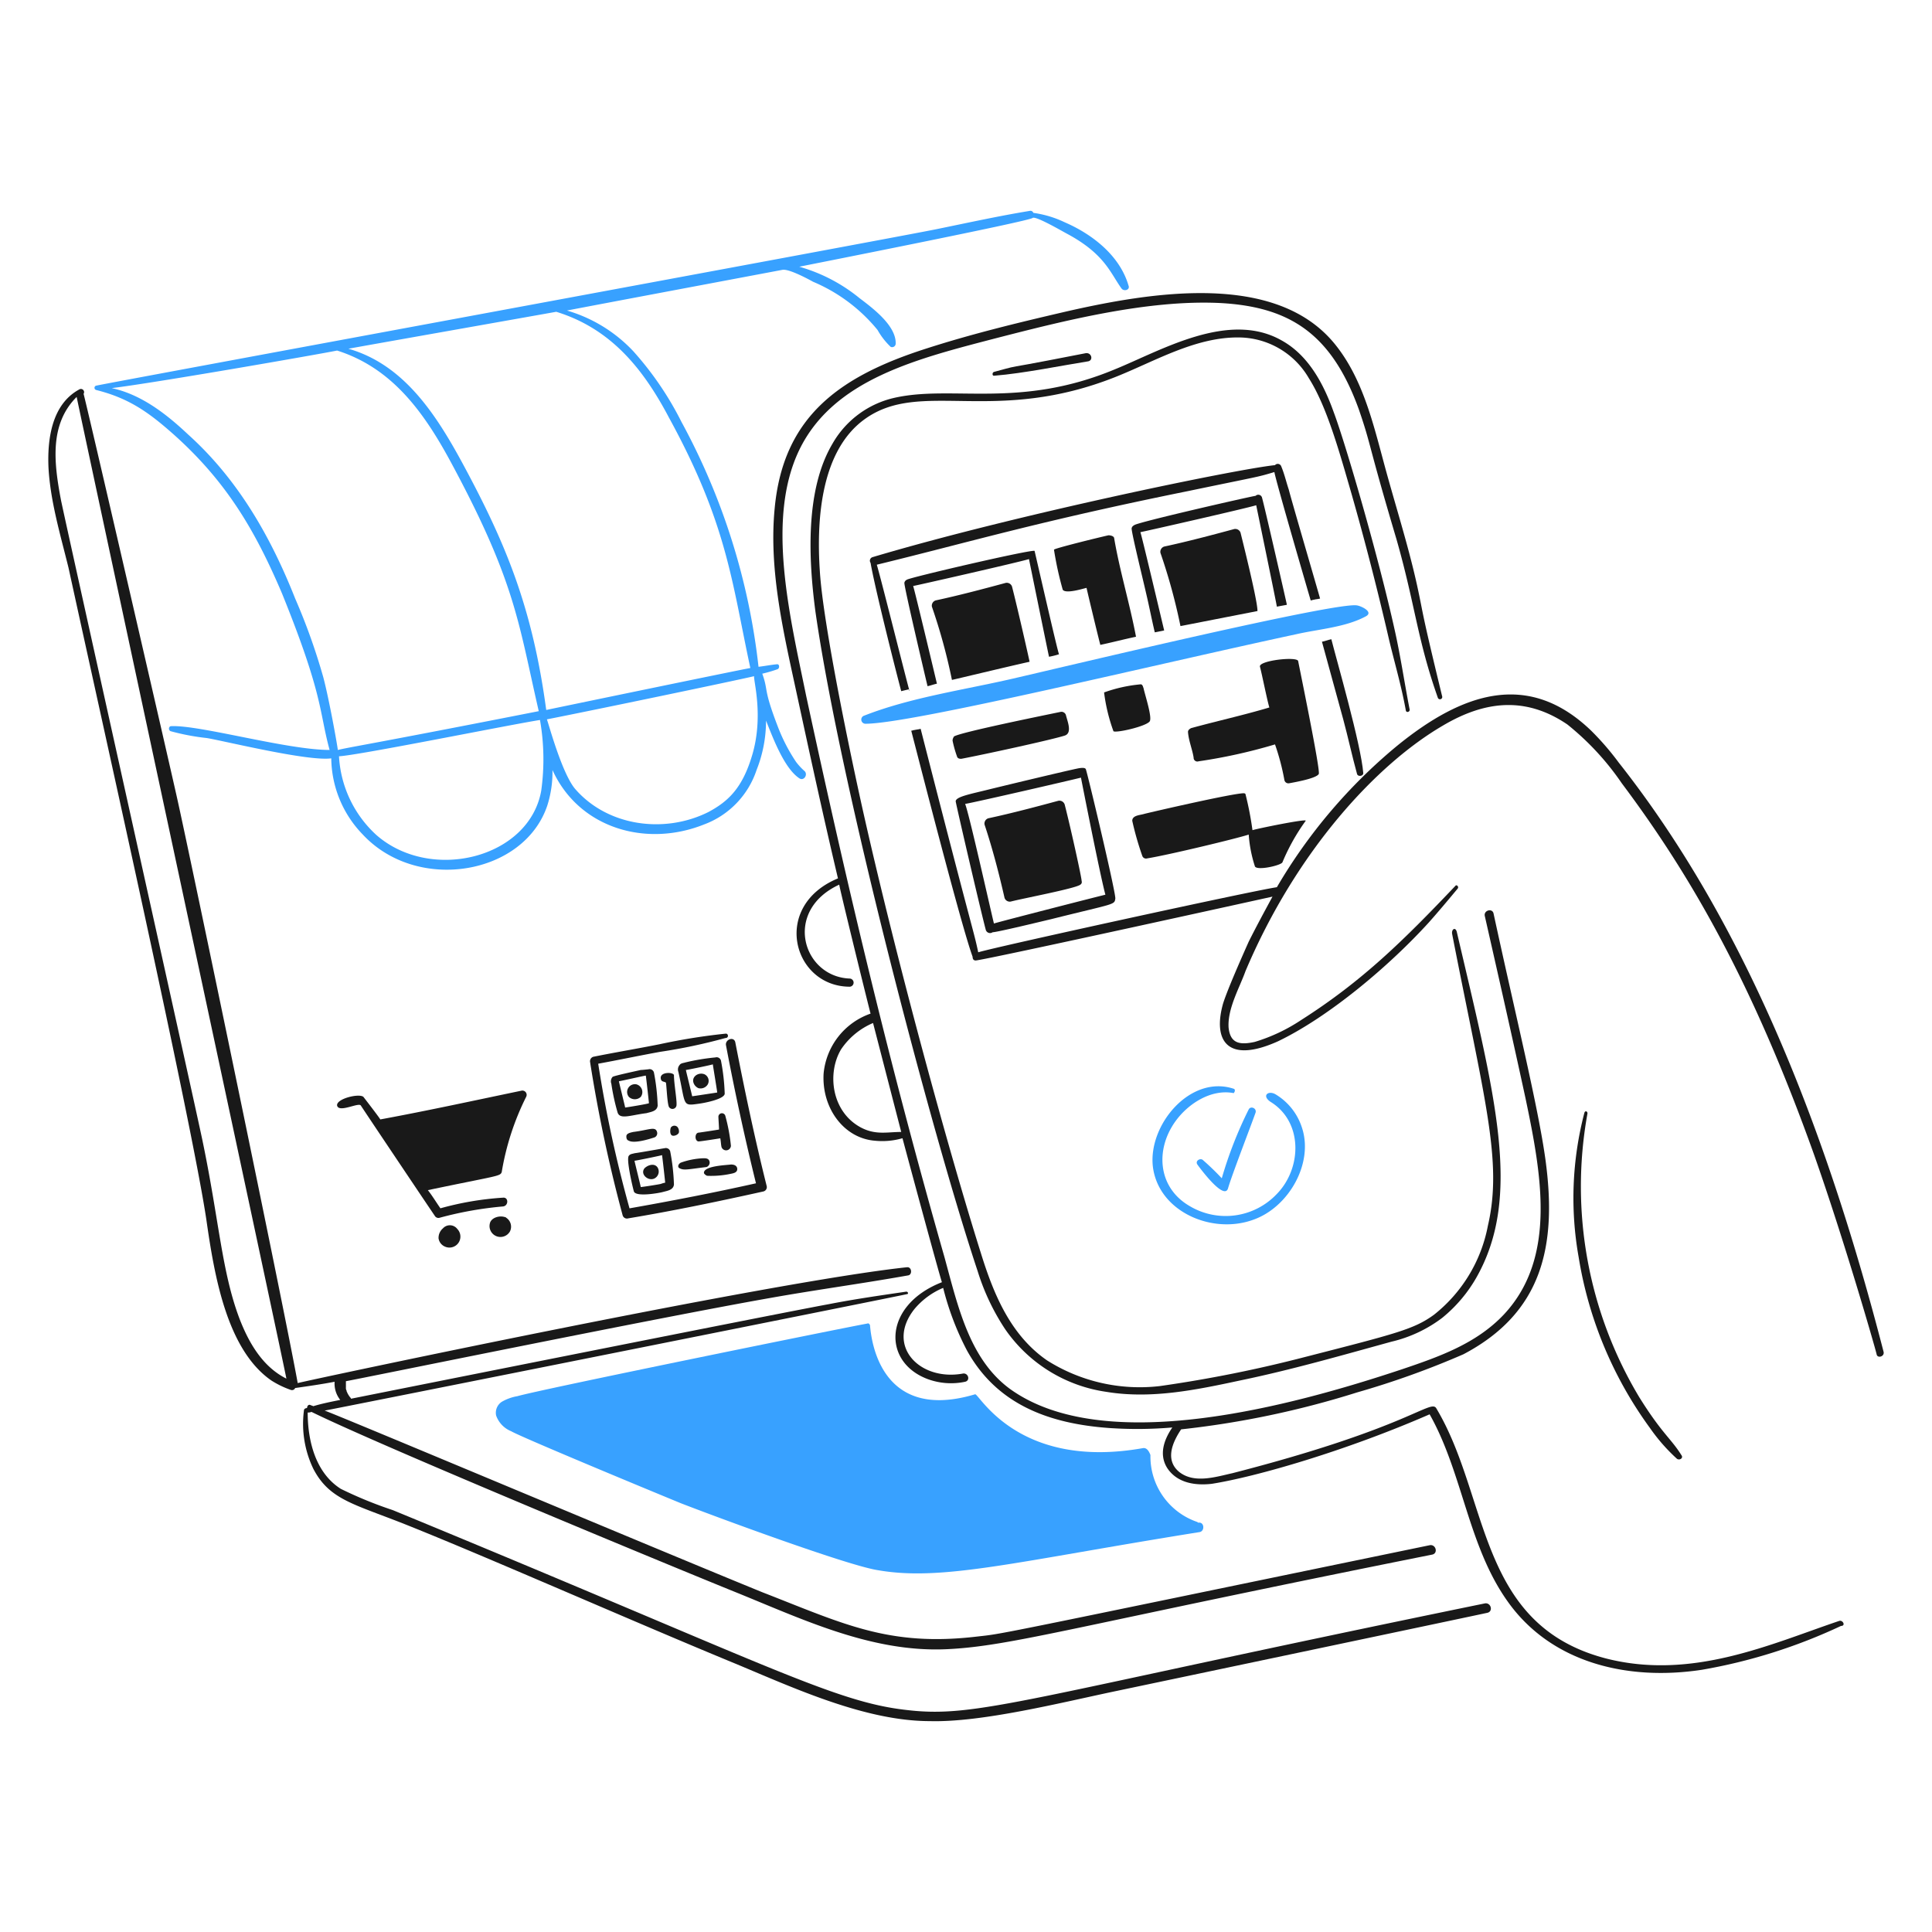<svg xmlns="http://www.w3.org/2000/svg" viewBox="0 0 400 400" height="400" width="400"><g transform="matrix(2,0,0,2,0,0)"><path d="M194.985,139.929c-5.538-21.455-13.674-43.583-27.415-60.989a28.441,28.441,0,0,0-2.852-3.3c-6.428-6.19-13.219-4.054-20.157,1.62a55.045,55.045,0,0,0-12.379,14.583c-2.452.351-29.491,6.266-30.916,6.74-.52-2.451-.357-1.228-5.962-23.138-.2.066-.389.066-.648.13-.13,0-.2.065-.325.065.852,3.285,5.182,20.222,6.352,23.4,0,.194.065.389.324.389,1.392-.139,30.62-6.587,30.721-6.611-.842,1.555-1.685,3.112-2.463,4.666-.627,1.412-2.183,4.9-2.657,6.417-1.072,3.829.442,6.259,5.7,3.889,5.335-2.567,11.59-7.874,15.619-12.315,1.037-1.166,2.01-2.333,2.982-3.5.129-.194-.13-.453-.259-.258-5.336,5.615-9.619,9.847-15.944,13.869a18.1,18.1,0,0,1-4.8,2.268c-1.544.343-2.553.191-2.723-1.49-.121-1.959,1.14-4.123,1.75-5.833,5.308-12.549,13.644-21.454,20.416-25.407,4.437-2.633,8.644-3.016,12.9-.13a28.04,28.04,0,0,1,5.639,6.093c7.2,9.605,13.587,20.768,19.9,38.434,3.083,8.737,6.276,19.814,6.481,20.675C194.337,140.642,195.119,140.447,194.985,139.929Z" fill="#191919"></path><path d="M190.383,167.8c-7.106,2.4-15.211,6.151-24.11,3.889-13.363-3.462-12.061-16.63-17.564-25.86-.557-1.111-2.624,1.917-21.129,6.675-1.75.389-3.954,1.1-5.509-.129-1.49-1.231-.713-3.047.2-4.408a94.419,94.419,0,0,0,18.211-3.824,88.62,88.62,0,0,0,11.018-3.953c8.116-4.279,9.707-11.125,8.492-20.092-.75-5.512-3.175-15.313-5.38-25.536-.13-.583-1.037-.324-.907.259,1.426,6.288,2.851,12.574,4.213,18.861,1.649,7.867,3.254,16.485-2.205,22.36-2.851,3.046-6.74,4.408-10.564,5.7-11.457,3.819-30.882,9.1-40.638,2.009-4.142-3.07-5.325-8.425-6.74-13.611-5.671-19.85-9.953-37.877-14.323-58.137C81.758,63.75,79.3,53.747,82.73,46.6c3.548-7.371,12.314-9.483,20.416-11.6,6.82-1.749,15.632-4.009,23.2-3.629,7.124.394,11.478,3.127,14.323,11.018,1.319,3.835.855,3.211,3.889,13.416,1.938,6.781,2.149,10.364,4.278,16.4a.236.236,0,1,0,.453-.13c-2.254-9.267-1.861-8.111-2.592-11.472-.972-4.407-2.4-8.75-3.565-13.157-1.1-4.082-2.2-8.426-4.926-11.8-6.064-7.516-18.846-5.487-28.258-3.3-4.731,1.1-9.527,2.269-14.129,3.759C86.863,38.984,81.1,43.15,80.2,52.561c-.648,6.546.972,13.158,2.334,19.509,1.361,6.287,2.722,12.574,4.212,18.86-6.933,2.872-4.672,11.213,1.232,11.213a.423.423,0,0,0,0-.843c-4.881-.168-6.967-7.01-1.1-9.722,0,.222,2.5,10.45,3.241,13.352a7.288,7.288,0,0,0-4.861,6.222c-.2,3.568,2.107,6.686,5.314,6.935a7.475,7.475,0,0,0,2.852-.259c.5,1.885,3.73,13.848,4.083,14.906-6.048,2.354-6.246,8.281-1.426,10.046a7.008,7.008,0,0,0,3.824.26c.584-.129.324-.972-.259-.843-4.439.793-8-2.867-4.991-6.676a7.805,7.805,0,0,1,2.982-2.2A29.05,29.05,0,0,0,100.1,139.8c3.087,5.593,8.494,7.6,14.842,8.036a42.681,42.681,0,0,0,6.416-.064c-.842,1.23-1.426,2.786-.518,4.212,1.037,1.555,2.916,1.815,4.6,1.621,4.543-.718,13.761-3.362,22.555-7.195,3.435,6.092,3.954,13.546,8.036,19.315,4.476,6.371,12.357,8.318,20.158,7.129a56.378,56.378,0,0,0,14.388-4.537C191.1,168.317,190.772,167.667,190.383,167.8ZM89.017,116.662c-2.975-1.676-3.394-5.623-1.945-8.038a7.525,7.525,0,0,1,3.306-2.722q1.458,5.64,2.916,11.277C91.809,117.179,90.6,117.542,89.017,116.662Z" fill="#191919"></path><path d="M164.005,115.235a34.863,34.863,0,0,0-.583,14.907,41.068,41.068,0,0,0,7.388,17.694,18.852,18.852,0,0,0,2.787,3.176c.259.194.713-.065.454-.389-1.07-1.712-1.991-2.2-4.342-5.963a42.366,42.366,0,0,1-5.38-29.36C164.379,115.043,164.076,114.912,164.005,115.235Z" fill="#191919"></path><path d="M94.137,71.487c-.684-2.566-2.931-11.551-3.37-13.028,9.91-2.417,16.745-4.491,32.341-7.647,7.349-1.531,6.93-1.379,8.815-1.945.184,1.06,3.728,13.183,3.759,13.287.129,0,.194-.065.324-.065.194-.065.454-.065.648-.13-.778-2.722-2.981-10.24-3.241-11.277-.259-.778-.453-1.62-.777-2.4a.381.381,0,0,0-.649-.13c-3.849.385-26.89,5.124-41.674,9.528a.384.384,0,0,0-.194.583c.474,2.691,2.478,10.653,3.175,13.287.26-.065.519-.13.843-.2C94.072,71.487,94.072,71.487,94.137,71.487Z" fill="#191919"></path><path d="M139.052,74.468c.507,1.883.907,3.759,1.425,5.639.066.324.649.259.649-.065-.227-2.961-2.794-11.82-3.305-13.87-.324.065-.648.2-.972.26C137.561,69.089,138.321,71.751,139.052,74.468Z" fill="#191919"></path><path d="M127.71,112.707c-4.513-1.483-8.889,3.772-8.361,8.1.606,4.665,6.181,7.027,10.434,5.444,3.631-1.3,6.223-5.833,4.991-9.527a6.226,6.226,0,0,0-2.722-3.435c-.746-.446-1.487.127-.519.778,3.371,2.074,3.241,6.87.648,9.528a7.283,7.283,0,0,1-9.073,1.23c-3.235-1.9-3.547-5.8-1.426-8.749,1.3-1.815,3.694-3.371,6.028-2.917C127.839,113.031,127.905,112.771,127.71,112.707Z" fill="#38a1ff"></path><path d="M126.478,121.976a26.75,26.75,0,0,0-1.944-1.88c-.259-.259-.843.065-.583.454.324.454,2.787,3.759,3.176,2.463.388-1.361,2.4-6.546,2.851-7.842.13-.454-.518-.714-.713-.324A42.169,42.169,0,0,0,126.478,121.976Z" fill="#38a1ff"></path><path d="M89.47,43.423c5.824-4.253,13.442.66,26.185-4.472,4.018-1.62,8.166-4.083,12.638-4.018a8.443,8.443,0,0,1,7.194,4.212c1.869,2.937,3.149,7.578,4.408,11.926,1.425,4.991,2.722,10.046,3.888,15.1.584,2.463,1.3,4.861,1.75,7.389.065.259.454.13.389-.13-.518-2.657-.907-5.314-1.491-7.972-1.714-7.81-5.18-19.653-6.351-22.749-1.037-2.916-2.593-5.9-5.38-7.453-5.509-3.149-12.5,1.032-17.3,2.981C105.574,42.33,98.7,39.86,92.711,41.155a9.893,9.893,0,0,0-6.546,4.8c-2.81,4.764-2.481,11.885-1.75,17.37C87,81.4,96.46,117.339,101.2,131.568a23.363,23.363,0,0,0,2.852,6.028,15.373,15.373,0,0,0,10.435,6.481c4.666.778,9.333-.194,13.87-1.167,5.315-1.1,10.5-2.592,15.685-4.018a13.974,13.974,0,0,0,5.249-2.463,14.841,14.841,0,0,0,3.565-4.213c4.738-8.406,1.938-18.686-2.045-35.73-.133-.571-.582-.3-.483.213,3.351,17.177,5.248,23.533,3.695,30.2a15.391,15.391,0,0,1-5.574,9.2c-2.044,1.493-3.905,1.953-13.222,4.343a135.633,135.633,0,0,1-15.166,3.045,17.951,17.951,0,0,1-11.666-2.657c-3.76-2.592-5.509-6.805-6.806-10.954-3.339-10.574-8.685-30.075-12.184-45.627-1.231-5.47-4.2-19.562-4.537-25.147C84.5,53.6,85.034,46.664,89.47,43.423Z" fill="#191919"></path><path d="M112.673,37.4c.519-.129.325-.907-.259-.842-1.621.324-6.351,1.231-7.194,1.361-.778.129-1.556.389-2.334.583-.194.065-.194.454.066.389C105.918,38.658,110.136,37.8,112.673,37.4Z" fill="#191919"></path><path d="M106.905,22.553c.389-.194,3.241,1.491,3.63,1.685,3.859,2.091,4.416,4.048,5.574,5.639.259.324.907.13.712-.324-.907-3.111-3.759-5.315-6.61-6.546a11.011,11.011,0,0,0-3.241-.972.315.315,0,0,0-.389-.2c-3.176.519-6.416,1.232-9.592,1.88-3.893.811-87.336,16.2-86.979,16.2a.232.232,0,0,0-.064.454c3.448.862,5.5,2.352,8.1,4.666,5.358,4.808,8.334,9.786,11.148,16.4,4.31,10.648,3.821,12.153,4.926,16.2-4.409,0-13.426-2.6-16.4-2.463-.259,0-.324.389-.065.519a24.129,24.129,0,0,0,3.759.712c1.84.307,10.5,2.437,12.878,2.1a11.5,11.5,0,0,0,3.261,7.885c5.674,6.094,16.74,4.184,19.119-3.047a11.435,11.435,0,0,0,.519-3.629c2.751,6.051,9.7,8.032,15.685,5.639a9.047,9.047,0,0,0,5.444-5.639A13.822,13.822,0,0,0,79.3,74.6c.682,1.7,1.863,4.914,3.435,5.962.454.325.907-.324.583-.712a6.485,6.485,0,0,1-.907-.973,18.165,18.165,0,0,1-1.88-3.629c-1.576-4.1-.95-3.634-1.62-5.509a14.265,14.265,0,0,0,1.556-.454c.259-.065.259-.583-.065-.518-.648.064-1.3.194-1.88.259a68.954,68.954,0,0,0-7.972-25.342,33.263,33.263,0,0,0-4.99-7.324,15.271,15.271,0,0,0-6.87-4.213c2.657-.518,17.5-3.305,22.3-4.212.648-.13,2.593.907,3.176,1.231a17.262,17.262,0,0,1,6.676,4.991,7.4,7.4,0,0,0,1.361,1.75.369.369,0,0,0,.518-.324c.065-1.88-2.4-3.7-3.759-4.732a17.269,17.269,0,0,0-6.222-3.24C82.831,27.587,106.905,22.843,106.905,22.553ZM33.472,70.126a64.524,64.524,0,0,0-2.916-8.167c-2.541-6.418-5.932-12.345-11.083-16.981-2.268-2.138-4.861-4.148-7.907-4.8,4.541-.554,21.242-3.47,23.332-3.889,5.7,1.807,8.986,6.382,11.8,11.6,6.683,12.41,6.953,16.54,9.074,25.73-17.51,3.445-19.612,3.721-20.8,4.019C34.919,77.11,34.064,72.361,33.472,70.126ZM56.027,81.857c-1.243,6.987-11.4,9.515-17.045,4.6a11.913,11.913,0,0,1-3.889-8.166c2.129-.118,17.591-3.252,20.805-3.759A23.5,23.5,0,0,1,56.027,81.857Zm21.842-3.695c-1.007,3.4-2.46,4.791-4.537,5.9-4.537,2.269-10.435,1.491-13.8-2.4-1.361-1.62-2.722-6.675-2.916-7.194C61.536,73.5,75.86,70.514,78.064,70,78,70.514,79.062,74.132,77.869,78.162Zm-8.62-34.934c6.056,11.06,6.516,17.07,8.426,25.925-1.437.257-20.046,4.113-21.129,4.343C55.114,62.877,52.358,56.3,48.055,48.284,45.2,42.971,41.861,37.755,36.065,36.1c3.954-.713,18.277-3.241,21.518-3.824C63.18,34,66.543,38.087,69.249,43.228Z" fill="#38a1ff"></path><path d="M21.352,126.189c.815,5.7,2.085,13.5,6.741,16.721a9.59,9.59,0,0,0,2.009.972.36.36,0,0,0,.454-.194c1.361-.194,2.722-.389,4.083-.648a2.712,2.712,0,0,0,.583,1.879c-.972.195-1.944.389-2.787.649-.129-.065-.194-.065-.324-.13-.194-.065-.324.13-.324.324-.129,0-.324.065-.324.259a10.735,10.735,0,0,0,.972,6.028c1.689,3.246,4.22,3.632,9.722,5.833,8.688,3.475,23.686,10.108,34.092,14.388,6.131,2.563,13.393,5.9,20.027,5.9,5.384.146,13.636-1.934,19.249-3.111,4.018-.842,37.591-7.907,38.434-8.1.648-.13.389-1.1-.259-.973-48.135,9.874-52.5,11.925-59.952,11.019-7.559-.864-14.49-4.785-53.081-20.676a42.671,42.671,0,0,1-5.38-2.2c-2.569-1.618-3.435-4.874-3.435-7.907a.82.82,0,0,0,.389-.065c7.593,3.725,38.876,16.635,43.748,18.6,7.065,2.852,14.259,6.352,22.1,5.963,6.734-.331,13.114-2.377,50.165-9.787.649-.13.389-1.1-.259-.972-46.9,9.69-43.9,9.116-46.924,9.463-9.111,1.062-13.824-1.358-22.166-4.6-10.276-4.183-44.438-18.548-45.3-18.8.694-.108,59.965-11.951,60.276-12.055.194,0,.129-.259-.065-.259-2.657.389-5.38.778-8.037,1.3-4.666.843-49.452,9.787-49.452,9.787,0-.065,0-.065-.065-.13a2.3,2.3,0,0,1-.324-.518c0-.065-.065-.065-.065-.13.065.065,0-.065,0-.065a.589.589,0,0,1-.064-.324v-.648c2.177-.4,32.375-6.584,43.943-8.62,4.731-.843,9.527-1.491,14.258-2.333.454-.065.389-.908-.129-.843-14.023,1.487-61.481,11.584-63.063,11.99-1.3-7.259-11.083-54.312-12.509-60.664s-9.4-40.9-9.657-41.739a.328.328,0,0,0-.454-.454C5.344,41.867,4.89,45.5,5.02,48.413c.194,3.5,1.231,6.935,2.074,10.37C11.013,76.745,19.789,115.888,21.352,126.189ZM7.936,41.09c.08.52,21.3,99.38,21.712,101.626-2.462-1.232-3.888-3.7-4.861-6.222-1.834-4.857-2.1-10.13-3.823-18.407-.778-3.759-13.935-62.868-14.648-66.3C5.558,47.828,5.132,43.893,7.936,41.09Z" fill="#191919"></path><path d="M54.018,112.9c-4.866,1.011-9.722,2.074-14.648,2.982-.194-.324-1.75-2.334-1.75-2.334-.453-.389-2.851.2-2.722.907.2.779,2.269-.388,2.463,0,.2.324,6.287,9.4,7.648,11.408a.436.436,0,0,0,.519.194,37.332,37.332,0,0,1,6.546-1.166c.583-.066.583-.973,0-.908a31.517,31.517,0,0,0-6.482,1.1c-.453-.648-.842-1.3-1.3-1.88,7.217-1.516,7.493-1.413,7.648-1.879a27.345,27.345,0,0,1,2.528-7.778A.443.443,0,0,0,54.018,112.9Z" fill="#191919"></path><path d="M47.342,127.226a.964.964,0,0,0-1.491-.065A1.289,1.289,0,0,0,45.4,128.2a1.1,1.1,0,0,0,.648.842A1.134,1.134,0,0,0,47.342,127.226Z" fill="#191919"></path><path d="M52.268,125.994c-.583-.195-1.426.065-1.556.648a1.13,1.13,0,0,0,2.074.843,1.1,1.1,0,0,0-.388-1.426C52.333,125.994,52.333,125.994,52.268,125.994Z" fill="#191919"></path><path d="M75.147,107a63.354,63.354,0,0,0-6.87,1.1c-2.269.453-4.6.842-6.871,1.3a.486.486,0,0,0-.324.519A150.619,150.619,0,0,0,64.453,125.8a.463.463,0,0,0,.583.324c4.666-.778,9.333-1.75,14-2.787a.464.464,0,0,0,.325-.584c-1.232-4.925-2.269-9.85-3.241-14.842-.13-.648-1.037-.324-.972.26.907,4.8,1.944,9.593,3.111,14.323-4.343.972-8.685,1.815-13.092,2.593a131.069,131.069,0,0,1-3.241-14.972c2.139-.389,4.278-.843,6.416-1.231a56.506,56.506,0,0,0,6.741-1.426C75.471,107.458,75.406,107,75.147,107Z" fill="#191919"></path><path d="M118.312,149.91c-12.98,2.3-16.981-5.7-17.37-5.574-10.629,3.176-10.823-7.129-10.889-7.194s-.129-.194-.258-.13c-2.528.454-33.768,6.806-36.231,7.519a4.855,4.855,0,0,0-1.62.583,1.358,1.358,0,0,0-.583,1.426,2.739,2.739,0,0,0,1.555,1.62c.973.583,13.935,5.963,17.565,7.454C74.3,157.1,87.85,162.1,90.9,162.548c6.7,1.165,14.261-.905,33.314-3.953.518-.13.454-1.037-.13-.972-.064,0-.064,0-.13-.065a7.162,7.162,0,0,1-4.861-6.935C118.9,150.1,118.638,149.852,118.312,149.91Z" fill="#38a1ff"></path><path d="M107.1,57.034c-.061-.246-13.221,2.815-13.221,2.981a.432.432,0,0,0-.26.324c0,.519,2.074,9.333,2.4,10.694.324-.065.648-.194.972-.259-.324-1.361-2.333-9.787-2.462-10.111.388-.065,10.953-2.463,11.991-2.787.064.324,2.008,9.852,2.074,10.111a8.148,8.148,0,0,0,1.036-.259C109.5,67.533,107.229,57.552,107.1,57.034Z" fill="#191919"></path><path d="M104.766,60.728a.576.576,0,0,0-.648-.389c-2.4.648-4.861,1.3-7.259,1.815a.575.575,0,0,0-.389.648,59.3,59.3,0,0,1,2.074,7.583c.324-.065,5.7-1.361,8.037-1.88C106.581,68.441,105.4,63.2,104.766,60.728Z" fill="#191919"></path><path d="M130.627,51.46a.4.4,0,0,0-.649-.13c-.257,0-12.573,2.81-12.573,3.046a.432.432,0,0,0-.26.324c0,.519,1.232,5.509,1.491,6.676.324,1.361.583,2.722.907,4.083l.972-.194c-.324-1.361-2.332-9.852-2.462-10.176.388-.065,10.953-2.463,11.99-2.787.064.324,2.074,10.046,2.138,10.5.324-.065.714-.13,1.038-.194C133.154,62.284,130.821,52.043,130.627,51.46Z" fill="#191919"></path><path d="M128.423,55.154a.576.576,0,0,0-.649-.389c-2.4.648-4.861,1.3-7.259,1.815a.575.575,0,0,0-.388.648,59.676,59.676,0,0,1,2.074,7.583c.39-.069.059-.012,7.972-1.555C130.182,62.761,129.846,60.881,128.423,55.154Z" fill="#191919"></path><path d="M102.044,96.245a.46.46,0,0,0,.713.26c.453,0,4.99-1.1,6.092-1.362,6.61-1.651,6.514-1.449,6.611-2.138,0-.834-2.815-12.659-3.046-13.352-.064-.259-.648-.129-.712-.129-1.038.194-8.3,1.944-9.334,2.2-1.881.47-3.435.748-3.435,1.232C99,83.412,101.461,94.042,102.044,96.245ZM111.9,80.5c.021.105,1.943,9.931,2.529,12.12-.43.092-11,2.8-11.538,2.981-.46-1.9-2.564-11.342-2.981-12.379C101.1,83.019,111.061,80.718,111.9,80.5Z" fill="#191919"></path><path d="M103.988,92.94a.571.571,0,0,0,.648.389c1.232-.324,6.741-1.361,7.2-1.75a.312.312,0,0,0,.129-.389c.065-.065-1.1-5.38-1.749-7.907a.576.576,0,0,0-.648-.389c-2.4.648-4.861,1.3-7.26,1.815a.574.574,0,0,0-.389.648C102.758,87.884,103.413,90.424,103.988,92.94Z" fill="#191919"></path><path d="M66.916,115.235c.453-.13,1.1-.194,1.166-.778a21.516,21.516,0,0,0-.388-3.435.465.465,0,0,0-.584-.324c-.065,0-.583.065-.778.065-.259.065-2.722.583-2.916.714a.7.7,0,0,0-.13.712,22.252,22.252,0,0,0,.648,2.982C64.184,115.918,65.27,115.441,66.916,115.235Zm-2.2-.583c0-.065-.648-2.658-.648-2.722.13,0,2.657-.584,2.787-.584.065.455.324,2.787.324,2.853S64.777,114.652,64.712,114.652Z" fill="#191919"></path><path d="M72.3,114.263c.519-.065,2.658-.453,2.722-1.037a21.38,21.38,0,0,0-.389-3.435.464.464,0,0,0-.583-.325,21.877,21.877,0,0,0-3.111.52c-.194.064-.454.064-.583.259a.7.7,0,0,0-.13.713C71,114.442,70.6,114.5,72.3,114.263Zm1.491-4.083c.065.454.454,2.787.454,2.917,0,0-2.528.388-2.593.388,0-.064-.648-2.657-.648-2.722C71.129,110.763,73.656,110.245,73.786,110.18Z" fill="#191919"></path><path d="M65.619,123.337c.195.583,2.463.194,2.982.064.454-.129,1.1-.194,1.166-.777a21.515,21.515,0,0,0-.388-3.436.466.466,0,0,0-.584-.324c-.065,0-2.592.455-3.111.519-.194.065-.453.065-.583.26C64.8,119.943,65.476,122.835,65.619,123.337Zm2.917-3.759c.065.454.324,2.787.324,2.851a2.646,2.646,0,0,0-.454.13c-.259.065-1.944.324-2.074.324,0-.065-.648-2.657-.648-2.722C65.814,120.161,68.342,119.643,68.536,119.578Z" fill="#191919"></path><path d="M66.332,113.55a.833.833,0,0,0-.453-1.3.806.806,0,0,0-.778,1.3A.9.9,0,0,0,66.332,113.55Z" fill="#191919"></path><path d="M71.906,112.319a.958.958,0,0,0,.389.324.866.866,0,0,0,.972-.389.755.755,0,0,0-.324-1.037C72.261,110.925,71.4,111.559,71.906,112.319Z" fill="#191919"></path><path d="M67.953,121.846a.8.8,0,0,0,.129-.972c-.324-.518-1.037-.259-1.361.065C66.176,121.62,67.318,122.481,67.953,121.846Z" fill="#191919"></path><path d="M136.524,80.107c.13-.519-1.62-9.074-2.138-11.667-.065-.518-4.148-.064-3.954.584.194.713.778,3.629.972,4.213-2.592.777-5.509,1.425-8.1,2.138-.13.065-.324.195-.324.389.064.908.453,1.815.583,2.658a.387.387,0,0,0,.518.388,55.545,55.545,0,0,0,7.907-1.749,24.142,24.142,0,0,1,.973,3.694.425.425,0,0,0,.518.324C134.191,80.949,136.33,80.56,136.524,80.107Z" fill="#191919"></path><path d="M129.913,89.7c.264.451,2.787-.129,2.852-.453a21.237,21.237,0,0,1,2.4-4.278c.194-.259-5.185.842-5.509.972a33.734,33.734,0,0,0-.714-3.694c0-.065-.065-.13-.194-.13-1.1,0-9.268,1.88-10.306,2.139-.388.13-1.231.13-1.231.713a31.473,31.473,0,0,0,1.037,3.629.411.411,0,0,0,.519.26c2.276-.369,9.35-2.08,10.5-2.463A13.7,13.7,0,0,0,129.913,89.7Z" fill="#191919"></path><path d="M115.266,75.7c.324.194,3.435-.519,3.759-1.037.259-.454-.518-2.787-.648-3.435-.065-.13-.065-.324-.26-.389a15.128,15.128,0,0,0-3.823.842A18.31,18.31,0,0,0,115.266,75.7Z" fill="#191919"></path><path d="M99.516,78.551c2.074-.389,9.268-1.944,10.694-2.4.843-.259.26-1.555.13-2.139a.486.486,0,0,0-.519-.324c-1.879.389-10.175,2.074-11.018,2.528a.063.063,0,0,0-.064.065.693.693,0,0,0-.13.389,11.785,11.785,0,0,0,.454,1.62C99.127,78.551,99.387,78.551,99.516,78.551Z" fill="#191919"></path><path d="M114.748,55.413c-.908.2-5.64,1.361-5.64,1.491a34.436,34.436,0,0,0,.908,4.148c.324.454,2.139-.13,2.463-.194.065.324,1.166,4.925,1.426,5.9,1.231-.26,2.463-.584,3.694-.843-.648-3.435-1.685-6.8-2.268-10.24C115.266,55.478,114.942,55.413,114.748,55.413Z" fill="#191919"></path><path d="M134.191,65.654c2.269-.519,5.056-.713,7.13-1.815.972-.454-.39-1.1-.844-1.167-2.138-.389-29.489,6.158-35.646,7.583-5.056,1.167-10.565,1.945-15.36,3.824a.43.43,0,0,0,.129.843C94.391,74.922,119.755,68.747,134.191,65.654Z" fill="#38a1ff"></path><path d="M70.351,120.939c.46.23.784.12,2.787-.13a.487.487,0,0,0,.324-.518c-.065-.389-.389-.389-.648-.389a7.792,7.792,0,0,0-2.334.454C70.221,120.485,70.091,120.809,70.351,120.939Z" fill="#191919"></path><path d="M73.2,121.717a9.641,9.641,0,0,0,2.4-.195c.324-.065.778-.13.713-.583-.064-.324-.389-.389-.648-.389-.389.065-2.916.13-2.787.907A.651.651,0,0,0,73.2,121.717Z" fill="#191919"></path><path d="M75.082,115.5a.365.365,0,0,0-.713.129c0,.13.065,1.1.065,1.3-.1.021-2.036.324-2.139.324-.389.065-.389.843,0,.908.259,0,2.268-.324,2.268-.324.065.324.065.648.13.907a.5.5,0,0,0,.972-.129A18.613,18.613,0,0,0,75.082,115.5Z" fill="#191919"></path><path d="M65.1,118.087c.583.324,2.2-.2,2.592-.324a.463.463,0,0,0,.324-.583c-.175-.616-.821-.205-2.463,0-.259.064-.712.13-.712.454C64.842,117.892,64.906,118.022,65.1,118.087Z" fill="#191919"></path><path d="M70.286,117.179a.722.722,0,0,0-.169-.529.449.449,0,0,0-.674.076c-.053.13-.129.584.065.777S70.286,117.462,70.286,117.179Z" fill="#191919"></path><path d="M68.406,111.671c.062.324.26.259.519.388.065,0,.129,2.139.324,2.528a.422.422,0,0,0,.778-.129c.078-.472-.26-2.254-.26-3.176C69.638,110.958,68.27,110.959,68.406,111.671Z" fill="#191919"></path></g></svg>